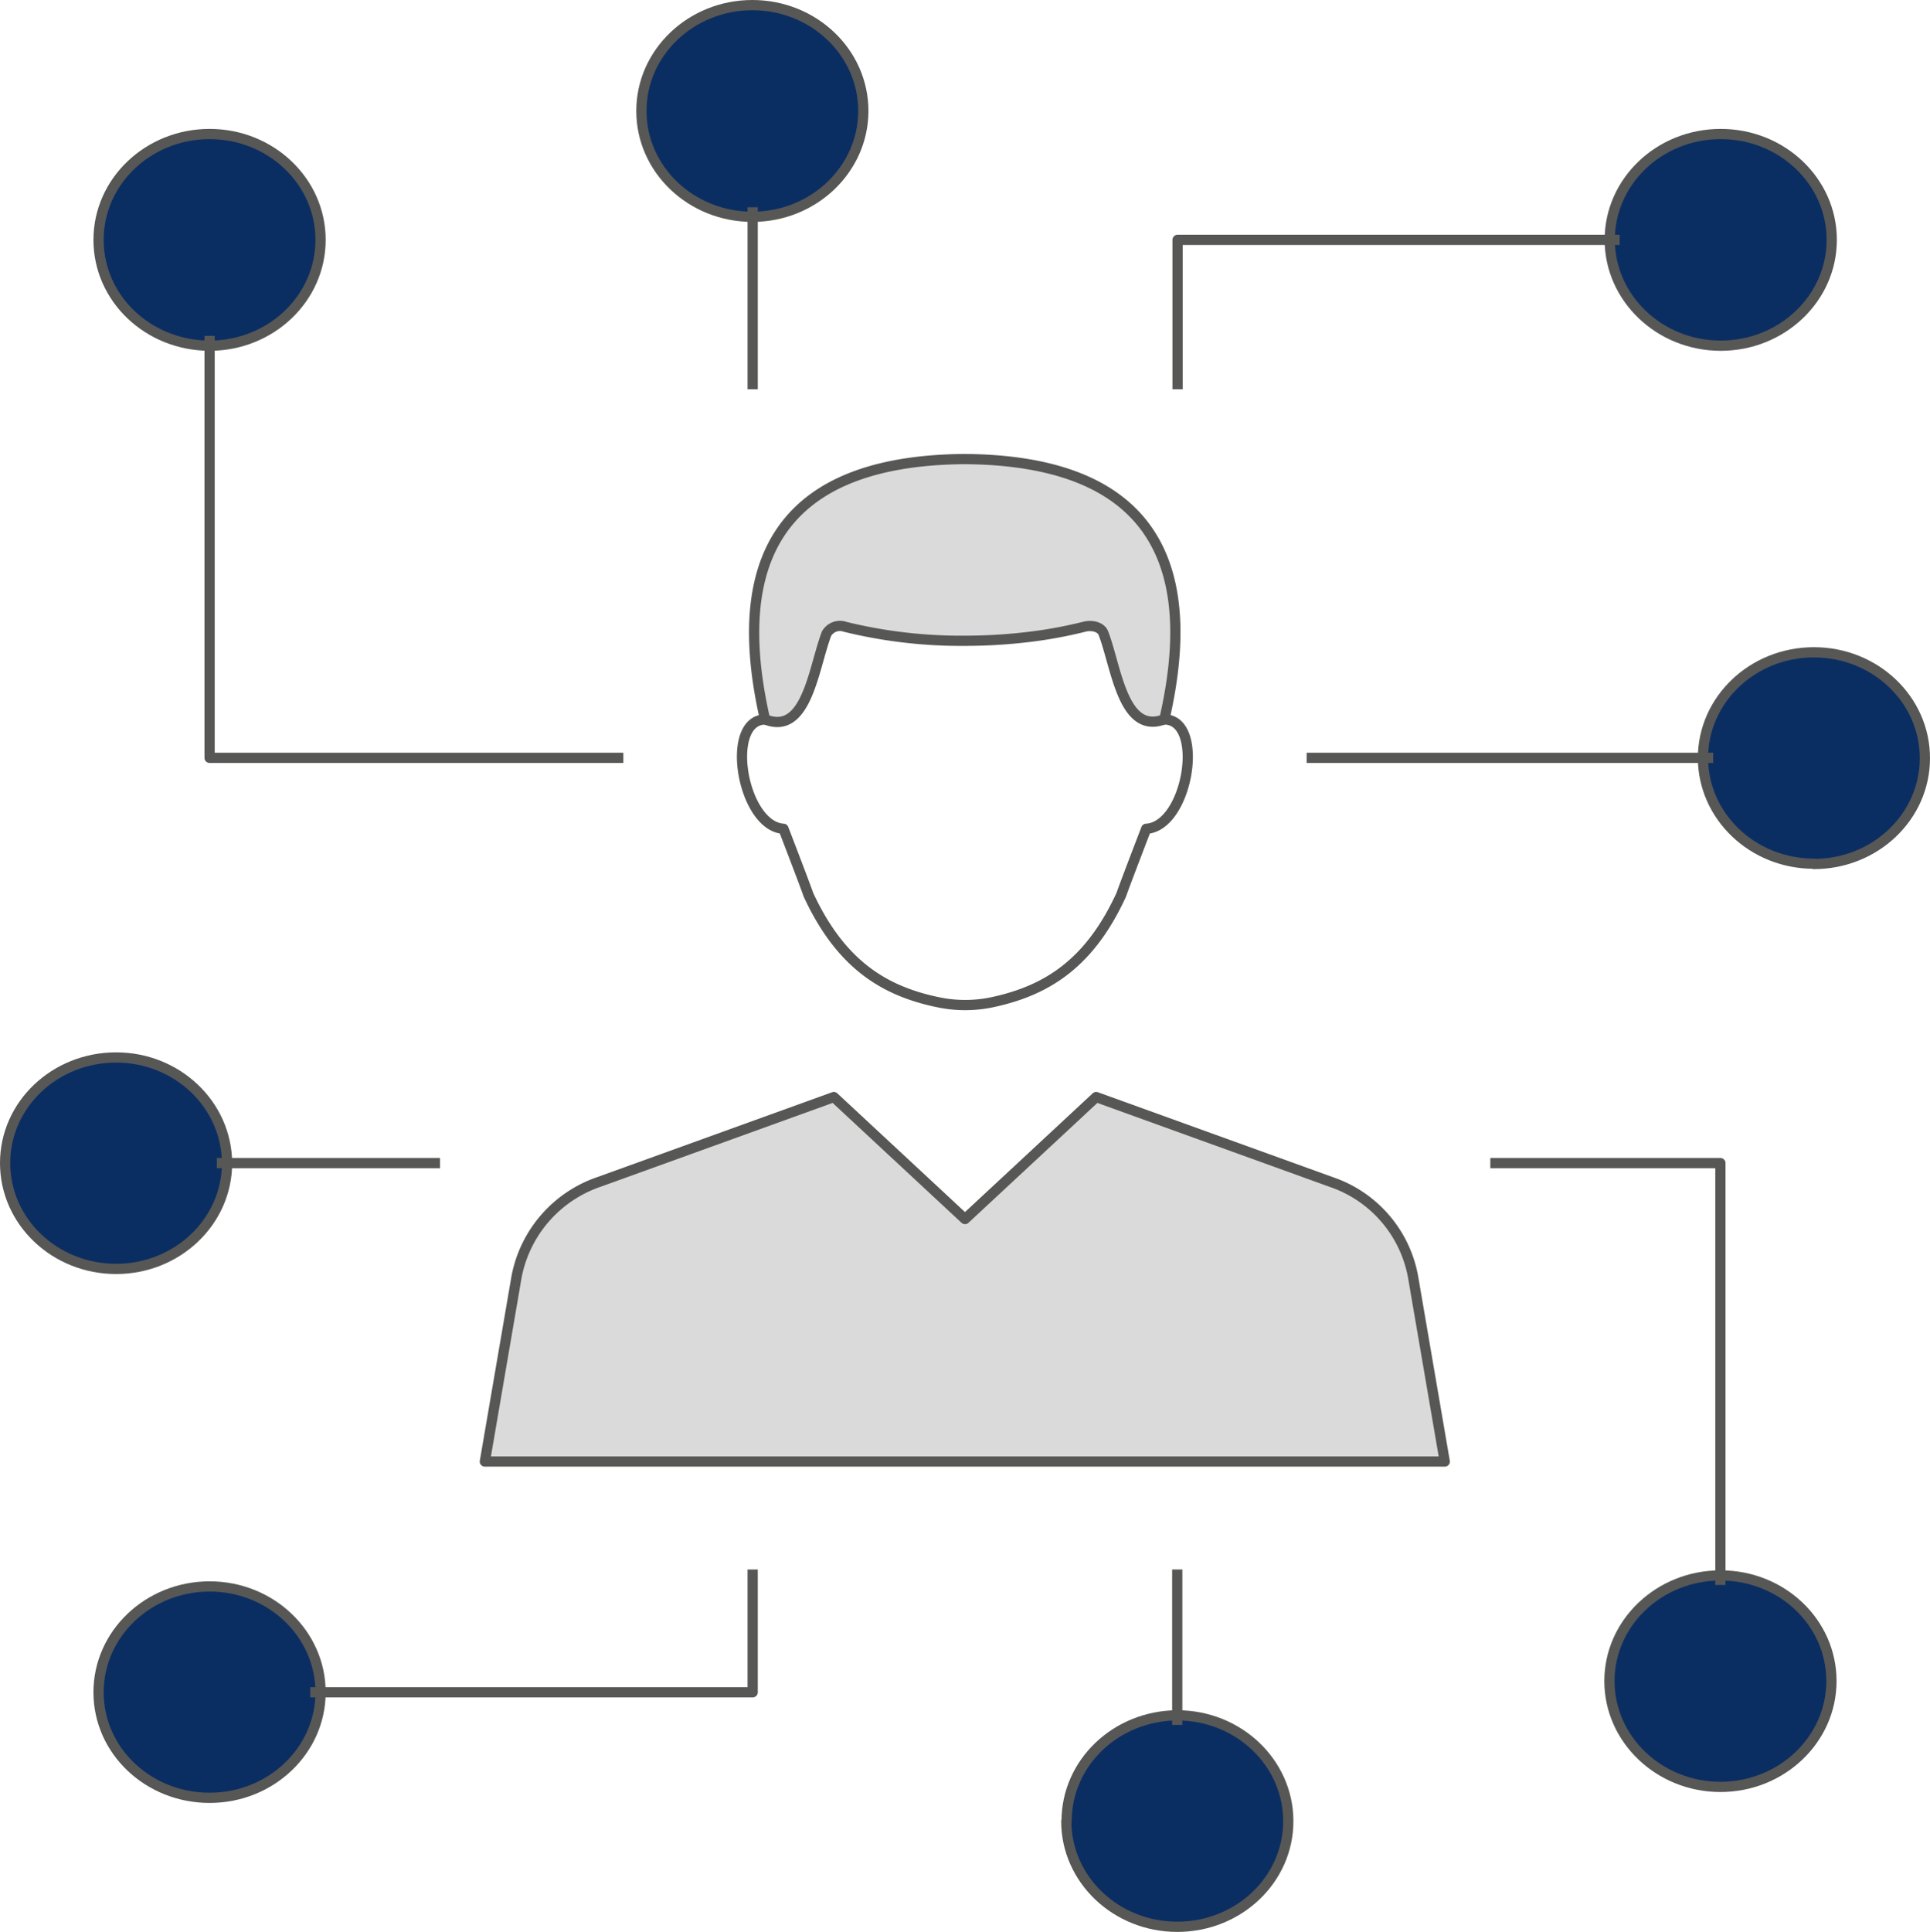 <svg xmlns="http://www.w3.org/2000/svg" width="251.15" height="251.34" viewBox="0 0 251.15 251.34"><g id="ensuring-responsiveness" transform="translate(-3736.925 -6875.815)"><path id="Path_266" fill="#0b2e62" d="M2134.87 3279.02c-7.97 0-14.44-6.16-14.44-13.77s6.47-13.77 14.44-13.77 14.44 6.15 14.44 13.77-6.47 13.77-14.44 13.77Z" data-name="Path 266" transform="translate(1700 3625)"/><path id="Path_267" fill="#0b2e62" d="M2078.64 3282.02c0 7.58-6.48 13.77-14.44 13.77s-14.41-6.15-14.41-13.77 6.48-13.77 14.44-13.77 14.45 6.15 14.45 13.77Z" data-name="Path 267" transform="translate(1700 3625)"/><path id="Path_268" fill="#0b2e62" d="M2066.47 3402.13c0 7.61-6.47 13.77-14.44 13.77s-14.44-6.16-14.44-13.77 6.47-13.74 14.44-13.74 14.4 6.16 14.44 13.74Z" data-name="Path 268" transform="translate(1700 3625)"/><path id="Path_269" fill="#0b2e62" d="M2078.64 3470.98c0 7.58-6.48 13.73-14.44 13.73s-14.45-6.15-14.45-13.73 6.48-13.77 14.45-13.77 14.44 6.15 14.44 13.77Z" data-name="Path 269" transform="translate(1700 3625)"/><path id="Path_270" fill="#0b2e62" d="M2190.12 3473.98c7.97 0 14.45 6.16 14.45 13.77s-6.48 13.74-14.45 13.74-14.44-6.16-14.44-13.74 6.44-13.73 14.41-13.77Z" data-name="Path 270" transform="translate(1700 3625)"/><path id="Path_271" fill="#0b2e62" d="M2260.8 3455.78c7.97 0 14.41 6.16 14.41 13.74s-6.48 13.77-14.44 13.77-14.45-6.16-14.45-13.77 6.48-13.74 14.45-13.74Z" data-name="Path 271" transform="translate(1700 3625)"/><path id="Path_272" fill="#0b2e62" d="M2258.57 3349.41c0-7.62 6.47-13.77 14.44-13.77s14.44 6.15 14.44 13.77-6.48 13.77-14.44 13.77-14.4-6.15-14.44-13.73Z" data-name="Path 272" transform="translate(1700 3625)"/><path id="Path_273" fill="#0b2e62" d="M2246.4 3282.02c0-7.58 6.48-13.77 14.44-13.77s14.45 6.15 14.45 13.77-6.48 13.77-14.45 13.77-14.44-6.15-14.44-13.77Z" data-name="Path 273" transform="translate(1700 3625)"/><path id="Path_274" fill="#dadada" d="m2220.85 3416.95 4.12 24.01h-124.95l4.12-24.01a16.264 16.264 0 0 1 10.68-12.35l30.61-11.06 17.07 15.87 17.07-15.87 30.61 11.06a16.061 16.061 0 0 1 10.63 12.35Z" data-name="Path 274" transform="translate(1700 3625)"/><path id="Path_275" fill="#dadada" d="M2162.5 3310.57c20.29.15 31.59 9.5 25.98 33.89-5.42 2.13-6.28-6.8-7.97-11.19a2.027 2.027 0 0 0-2.43-.86 55.045 55.045 0 0 1-7.69 1.39 70.077 70.077 0 0 1-7.89.45 64.93 64.93 0 0 1-15.58-1.8 2.084 2.084 0 0 0-2.43.86c-1.69 4.35-2.51 13.32-7.97 11.18-5.61-24.39 5.69-33.73 25.98-33.88Z" data-name="Path 275" transform="translate(1700 3625)"/><path id="Path_276" fill="none" stroke="#575756" stroke-linejoin="round" stroke-width="1.33" d="M2052.03 3388.39c7.97 0 14.4 6.16 14.44 13.74 0 7.61-6.47 13.77-14.44 13.77s-14.44-6.16-14.44-13.77 6.47-13.74 14.44-13.74Z" data-name="Path 276" transform="translate(1700 3625)"/><path id="Path_277" fill="none" stroke="#575756" stroke-linejoin="round" stroke-width="1.33" d="M2134.87 3301.46v-23.68" data-name="Path 277" transform="translate(1700 3625)"/><path id="Path_278" fill="none" stroke="#575756" stroke-linejoin="round" stroke-width="1.33" d="M2149.27 3265.25c0 7.58-6.47 13.77-14.44 13.77s-14.44-6.16-14.44-13.77 6.48-13.77 14.44-13.77 14.44 6.15 14.44 13.77Z" data-name="Path 278" transform="translate(1700 3625)"/><path id="Path_279" fill="none" stroke="#575756" stroke-linejoin="round" stroke-width="1.33" d="M2246.4 3282.02c0 7.58 6.48 13.77 14.44 13.77s14.45-6.15 14.45-13.77-6.48-13.77-14.45-13.77-14.44 6.15-14.44 13.77Z" data-name="Path 279" transform="translate(1700 3625)"/><path id="Path_280" fill="none" stroke="#575756" stroke-linejoin="round" stroke-width="1.33" d="M2190.16 3301.46v-19.44h57.53" data-name="Path 280" transform="translate(1700 3625)"/><path id="Path_281" fill="none" stroke="#575756" stroke-linejoin="round" stroke-width="1.33" d="M2065.14 3402.13h29.04" data-name="Path 281" transform="translate(1700 3625)"/><path id="Path_282" fill="none" stroke="#575756" stroke-linejoin="round" stroke-width="1.33" d="M2064.2 3295.79c7.96 0 14.44-6.15 14.44-13.77s-6.48-13.77-14.44-13.77-14.45 6.15-14.45 13.77 6.44 13.73 14.41 13.77Z" data-name="Path 282" transform="translate(1700 3625)"/><path id="Path_283" fill="none" stroke="#575756" stroke-linejoin="round" stroke-width="1.33" d="M2064.2 3294.51v54.9h53.84" data-name="Path 283" transform="translate(1700 3625)"/><path id="Path_284" fill="none" stroke="#575756" stroke-linejoin="round" stroke-width="1.33" d="M2190.12 3455v20.22" data-name="Path 284" transform="translate(1700 3625)"/><path id="Path_285" fill="none" stroke="#575756" stroke-linejoin="round" stroke-width="1.33" d="M2175.72 3487.75c0-7.61 6.44-13.73 14.4-13.77 7.97 0 14.45 6.16 14.45 13.77s-6.48 13.74-14.45 13.74-14.44-6.16-14.44-13.74Z" data-name="Path 285" transform="translate(1700 3625)"/><path id="Path_286" fill="none" stroke="#575756" stroke-linejoin="round" stroke-width="1.33" d="M2078.64 3470.98c0-7.62-6.48-13.77-14.44-13.77s-14.45 6.15-14.45 13.77 6.48 13.73 14.45 13.73 14.44-6.15 14.44-13.73Z" data-name="Path 286" transform="translate(1700 3625)"/><path id="Path_287" fill="none" stroke="#575756" stroke-linejoin="round" stroke-width="1.33" d="M2077.3 3470.98h57.57V3455" data-name="Path 287" transform="translate(1700 3625)"/><path id="Path_288" fill="none" stroke="#575756" stroke-linejoin="round" stroke-width="1.33" d="M2259.86 3349.41h-52.9" data-name="Path 288" transform="translate(1700 3625)"/><path id="Path_289" fill="none" stroke="#575756" stroke-linejoin="round" stroke-width="1.33" d="M2272.97 3363.18c-7.97 0-14.4-6.15-14.44-13.73 0-7.62 6.47-13.77 14.44-13.77s14.44 6.15 14.44 13.77-6.47 13.77-14.44 13.77Z" data-name="Path 289" transform="translate(1700 3625)"/><path id="Path_290" fill="none" stroke="#575756" stroke-linejoin="round" stroke-width="1.33" d="M2260.8 3455.78c-7.96 0-14.44 6.16-14.44 13.74s6.48 13.77 14.44 13.77 14.45-6.16 14.45-13.77-6.44-13.74-14.41-13.74Z" data-name="Path 290" transform="translate(1700 3625)"/><path id="Path_291" fill="none" stroke="#575756" stroke-linejoin="round" stroke-width="1.33" d="M2260.8 3457.02v-54.89h-29.94" data-name="Path 291" transform="translate(1700 3625)"/><path id="Path_292" fill="none" stroke="#575756" stroke-linecap="round" stroke-linejoin="round" stroke-width="1.33" d="m2100.02 3440.96 4.12-24.01a16.264 16.264 0 0 1 10.68-12.35l30.61-11.06 17.07 15.87 17.07-15.87 30.61 11.06a16.061 16.061 0 0 1 10.63 12.35l4.12 24.01h-124.91Z" data-name="Path 292" transform="translate(1700 3625)"/><path id="Path_293" fill="none" stroke="#575756" stroke-linecap="round" stroke-linejoin="round" stroke-width="1.33" d="M2136.52 3344.42c-5.34 0-3.06 13.88 2.36 14.22 0 0 2.86 7.43 3.25 8.59 4.12 8.86 9.62 12.46 16.8 13.96a17.039 17.039 0 0 0 7.18 0c7.14-1.54 12.64-5.1 16.72-13.96.39-1.16 3.25-8.59 3.25-8.59 5.46-.3 7.7-14.22 2.36-14.22 5.61-24.39-5.69-33.73-25.98-33.88-20.29.15-31.55 9.49-25.98 33.88Z" data-name="Path 293" transform="translate(1700 3625)"/><path id="Path_294" fill="none" stroke="#575756" stroke-linecap="round" stroke-linejoin="round" stroke-width="1.33" d="M2136.52 3344.42c5.42 2.14 6.28-6.79 7.97-11.18a2.019 2.019 0 0 1 2.43-.87 63.376 63.376 0 0 0 15.58 1.81 70.077 70.077 0 0 0 7.89-.45 58.468 58.468 0 0 0 7.69-1.39c.94-.23 2.12.03 2.43.86 1.69 4.35 2.51 13.32 7.97 11.18" data-name="Path 294" transform="translate(1700 3625)"/></g></svg>